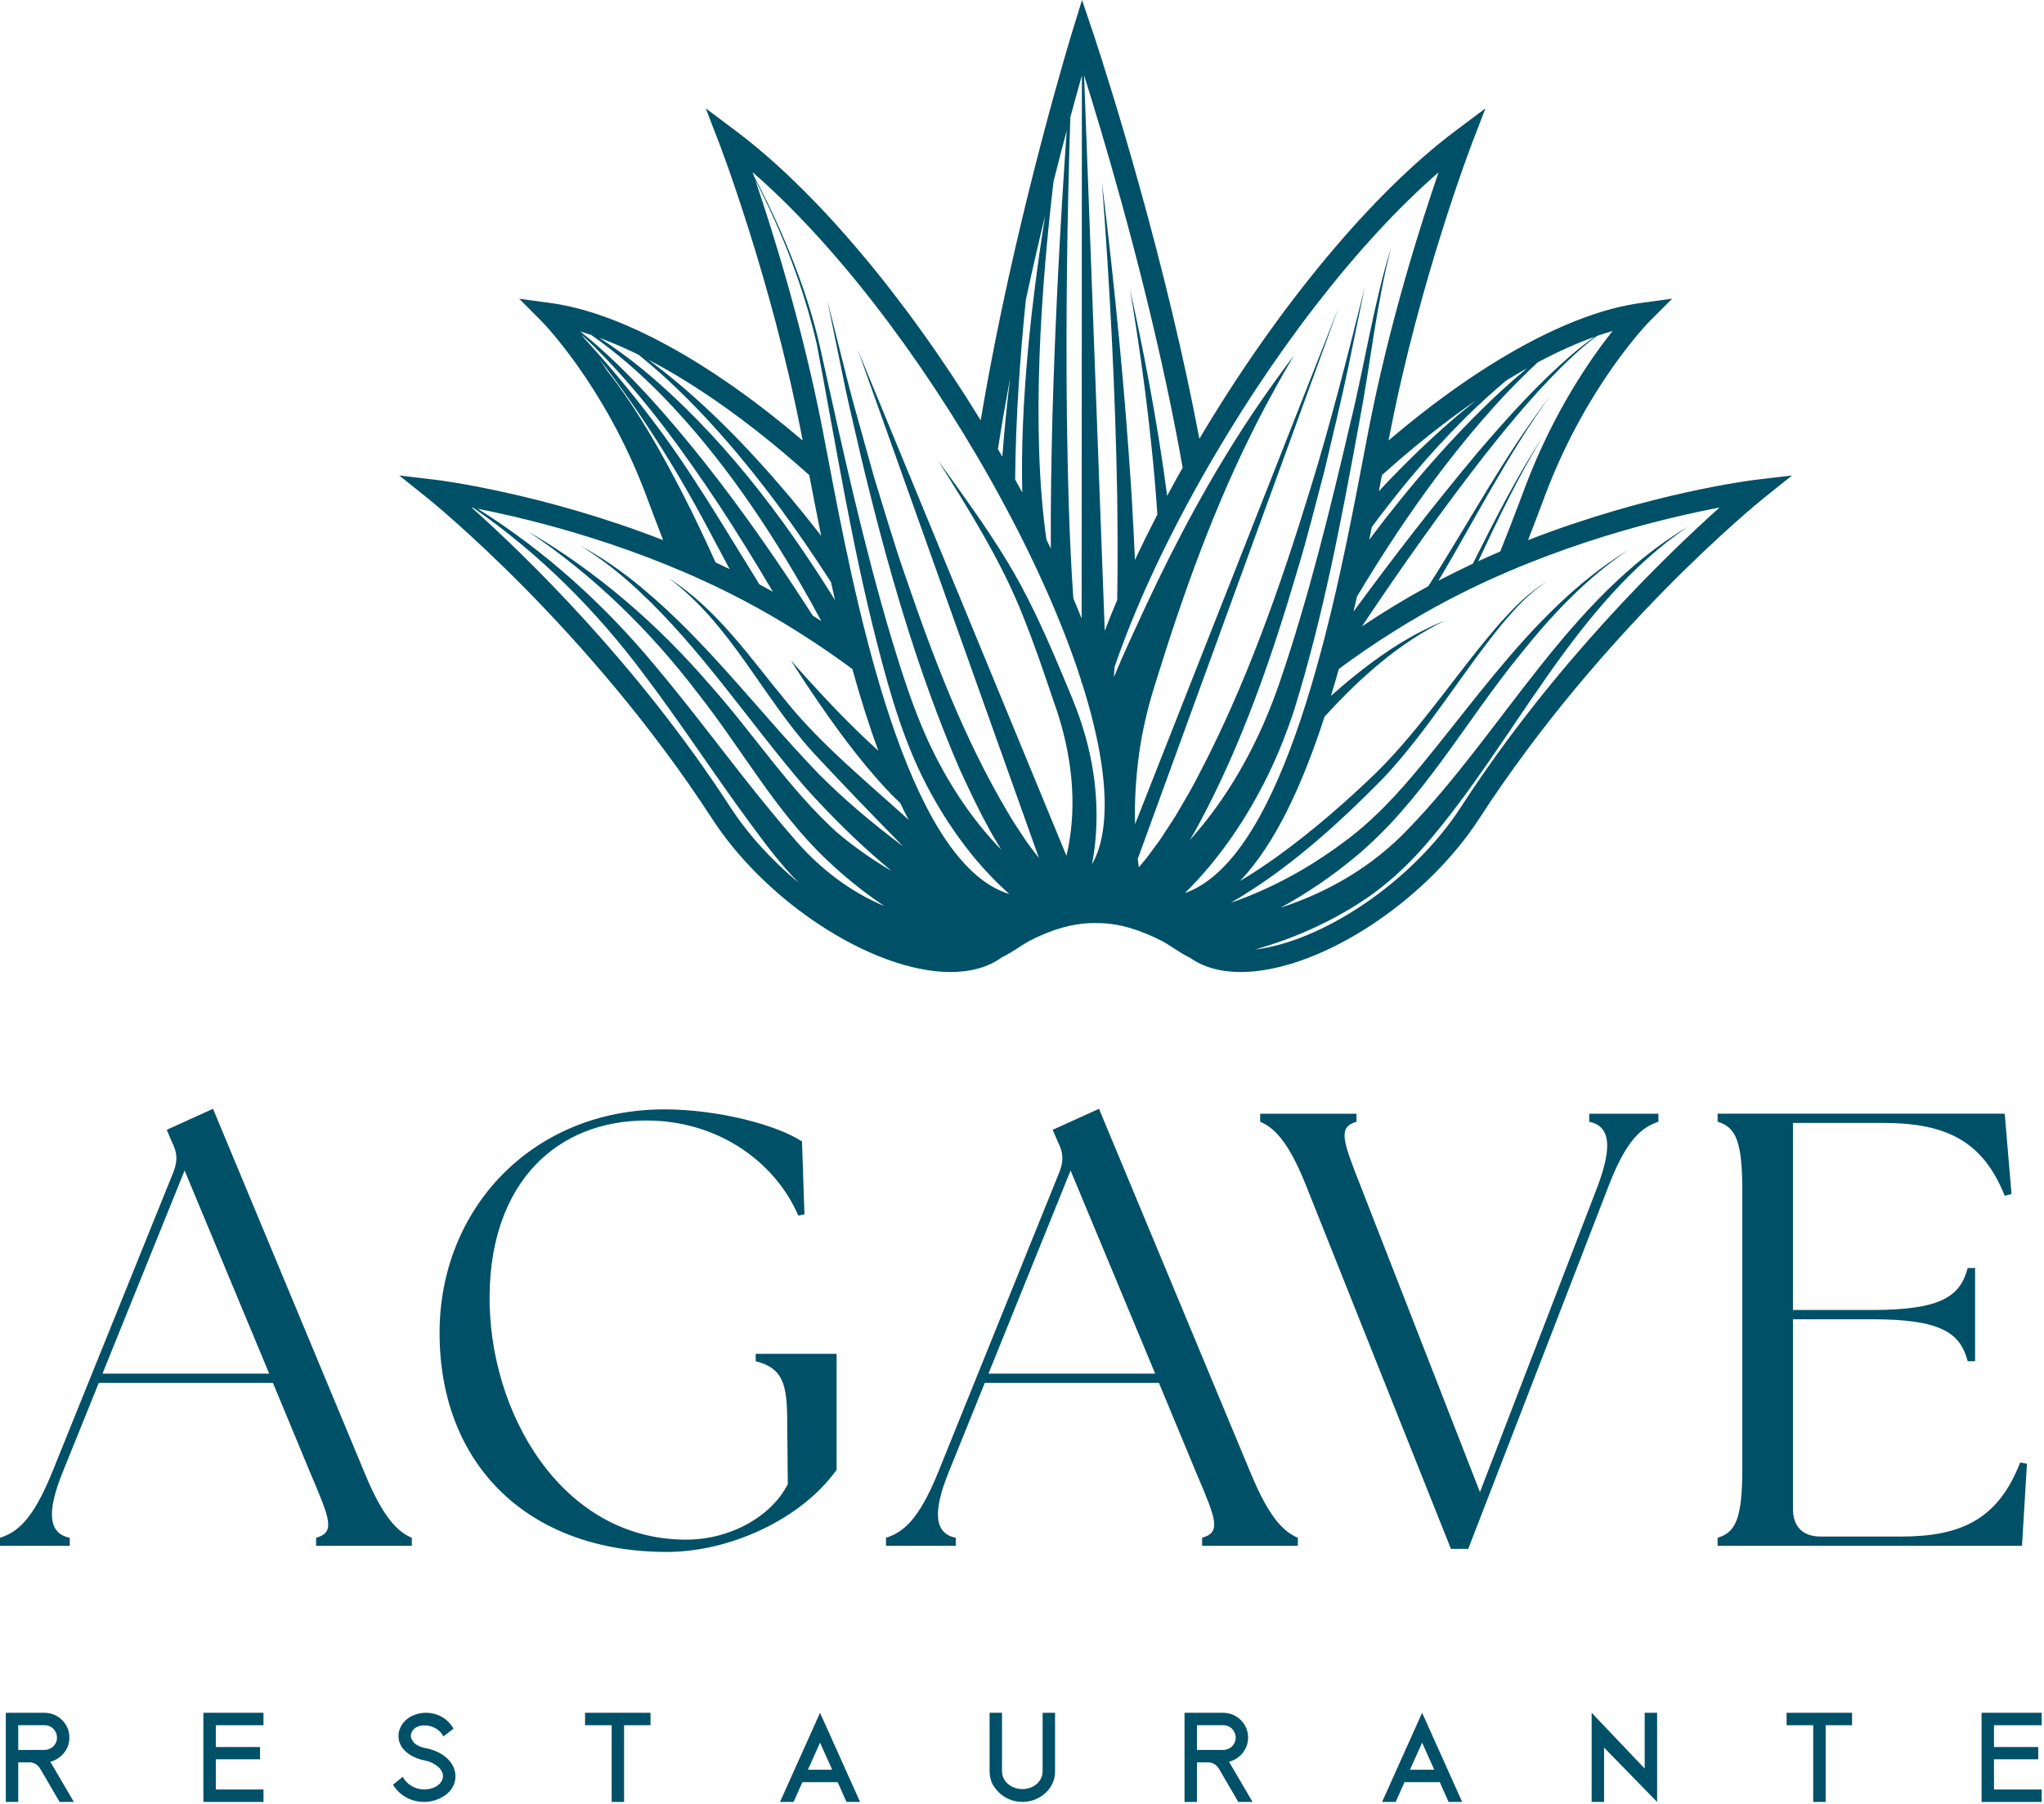<svg xmlns="http://www.w3.org/2000/svg" id="Calque_1" data-name="Calque 1" viewBox="0 0 1134.93 1001.77"><defs><style>      .cls-1 {        fill: #005067;      }    </style></defs><path class="cls-1" d="M38.54,965.06c0-7.62-6.18-13.8-13.88-13.8H3.23v49.51h6.9v-21.99h6.26c2.41,0,4.57,1.36,5.78,3.29l10.91,18.7h7.94l-13.08-22.31c6.1-1.6,10.59-6.98,10.59-13.4ZM10.13,971.88v-13.72h14.69c3.77,0,6.82,3.05,6.82,6.9s-3.05,6.82-6.98,6.82h-14.52Z"></path><polygon class="cls-1" points="112.92 1000.77 146.31 1000.77 146.31 993.86 119.83 993.86 119.83 977.09 144.38 977.09 144.38 970.27 119.83 970.27 119.83 958.16 146.31 958.16 146.31 951.25 112.92 951.25 112.92 1000.77"></polygon><path class="cls-1" d="M235.7,970.75c-2.17-.48-4.25-1.36-5.7-2.73-1.29-1.36-2.01-2.97-1.85-4.41,1.2-7.7,14.44-6.82,18.05.8l5.62-4.33c-3.29-5.78-9.07-8.83-15.41-8.83-3.21,0-6.5.96-9.15,2.57-3.21,2.09-5.46,5.38-5.94,8.99-.96,8.83,7.62,13.64,14.6,14.93,4.81.88,10.51,4.65,10.03,9.23-.24,2.01-1.53,3.77-3.53,5.06-6.66,3.85-15.41,1.28-18.78-5.22l-5.46,4.41c3.93,6.26,10.43,9.55,17.33,9.55,7.78,0,16.53-4.81,17.33-13,.8-8.99-7.46-15.41-17.17-17.01Z"></path><polygon class="cls-1" points="324.85 958.16 339.62 958.16 339.62 1000.77 346.52 1000.77 346.52 958.16 361.2 958.16 361.2 951.25 324.85 951.25 324.85 958.16"></polygon><path class="cls-1" d="M433.1,1000.77h7.54l4.9-10.99h19.58l4.9,10.99h7.54l-22.23-49.51-22.23,49.51ZM448.59,982.87l6.74-15.01,6.74,15.01h-13.48Z"></path><path class="cls-1" d="M578.91,983.83c0,5.46-4.97,9.79-11.23,9.79s-11.31-4.33-11.31-9.79v-32.58h-6.9v32.58c0,2.49.56,4.65,1.44,6.74,3.45,6.34,9.71,10.19,16.77,10.19s13.8-4.01,16.69-10.19c.96-2.09,1.45-4.25,1.45-6.74v-32.58h-6.9v32.58Z"></path><path class="cls-1" d="M693.02,965.06c0-7.62-6.18-13.8-13.88-13.8h-21.43v49.51h6.9v-21.99h6.26c2.41,0,4.57,1.36,5.78,3.29l10.91,18.7h7.94l-13.08-22.31c6.1-1.6,10.59-6.98,10.59-13.4ZM664.61,971.88v-13.72h14.68c3.77,0,6.82,3.05,6.82,6.9s-3.05,6.82-6.98,6.82h-14.52Z"></path><path class="cls-1" d="M767.41,1000.77h7.54l4.9-10.99h19.58l4.9,10.99h7.54l-22.23-49.51-22.23,49.51ZM782.89,982.87l6.74-15.01,6.74,15.01h-13.48Z"></path><polygon class="cls-1" points="913.21 982.23 883.76 951.25 883.76 1000.77 890.66 1000.77 890.66 970.59 920.11 1000.77 920.11 951.25 913.21 951.25 913.21 982.23"></polygon><polygon class="cls-1" points="992.01 958.16 1006.78 958.16 1006.78 1000.77 1013.68 1000.77 1013.68 958.16 1028.36 958.16 1028.36 951.25 992.01 951.25 992.01 958.16"></polygon><polygon class="cls-1" points="1133.65 958.16 1133.65 951.25 1100.26 951.25 1100.26 1000.77 1133.65 1000.77 1133.65 993.86 1107.16 993.86 1107.16 977.09 1131.72 977.09 1131.72 970.27 1107.16 970.27 1107.16 958.16 1133.65 958.16"></polygon><path class="cls-1" d="M175.52,854.07v4.46h53.14v-4.46c-7.2-3.08-15.43-9.94-26.05-35.65l-84.33-202.61-25.71,11.66,3.09,7.2c2.74,5.49,3.08,9.94.69,16.11l-67.54,167.29C18.17,844.13,9.6,850.99,0,854.07v4.46h38.74v-4.46c-11.66-2.4-13.03-13.71-4.11-36l20.23-50.05h96.68l20.91,50.39c10.97,25.71,13.71,32.57,3.08,35.65ZM56.91,762.88l45.59-112.79,46.97,112.79H56.91Z"></path><path class="cls-1" d="M464.52,816.36v-64.45h-44.91v4.11c14.74,3.77,17.48,12,17.48,33.25l.34,34.97c-8.57,17.14-30.85,30.85-56.57,30.85-69.25,0-109.7-70.96-109.02-135.76.69-63.08,37.71-97.02,87.08-97.02,40.11,0,71.65,23.31,84.33,52.79l3.43-.69-1.37-40.45c-13.37-8.91-45.94-17.83-76.45-17.83-73.36,0-124.79,55.19-124.79,124.1,0,73.71,49.71,121.7,126.16,121.7,34.62,0,74.39-17.83,94.28-45.59Z"></path><path class="cls-1" d="M694.55,818.42l-84.33-202.61-25.71,11.66,3.09,7.2c2.74,5.49,3.08,9.94.69,16.11l-67.54,167.29c-10.63,26.05-19.2,32.91-28.8,36v4.46h38.74v-4.46c-11.66-2.4-13.03-13.71-4.11-36l20.23-50.05h96.68l20.91,50.39c10.97,25.71,13.71,32.57,3.08,35.65v4.46h53.14v-4.46c-7.2-3.08-15.43-9.94-26.05-35.65ZM548.85,762.88l45.59-112.79,46.97,112.79h-92.56Z"></path><path class="cls-1" d="M882.42,623.01c11.66,2.4,13.03,13.71,4.46,36.34l-65.14,169.35-66.16-169.7c-10.28-26.05-12.68-32.91-2.4-36v-4.46h-53.48v4.46c7.2,3.08,15.43,9.94,25.71,36l80.22,201.23h9.6l77.82-201.23c9.94-26.05,18.51-32.91,27.77-36v-4.46h-38.4v4.46Z"></path><path class="cls-1" d="M1125.47,812.93l-3.77-.69c-12.34,31.88-33.25,41.14-66.16,41.14h-44.57c-9.94,0-15.43-5.48-15.43-15.43v-105.25h43.88c39.08,0,49.02,7.88,53.14,23.31h4.11v-51.77h-4.11c-4.11,15.43-14.06,23.31-53.14,23.31h-43.88v-103.87h50.39c34.97,0,55.19,10.28,67.19,40.45l3.77-1.03-3.77-44.57h-159.41v4.46c10.29,3.08,13.71,10.97,13.71,39.08v152.9c0,28.11-3.43,36-13.71,39.08v4.46h169.01l2.74-45.59Z"></path><path class="cls-1" d="M995.01,264.07l-20.83,2.48c-.72.08-58.56,7.23-125.75,33.45,2.47-6.32,5-12.92,7.58-19.81.99-2.63,1.82-4.87,2.51-6.68,22.93-60.06,57.03-94.69,57.37-95.03l12.6-12.6-17.66,2.42c-38.96,5.33-89.1,33.05-139.83,76.36.28-1.47.56-2.92.84-4.33,16.64-85.41,45.17-159.92,45.45-160.66l7.51-19.49-16.71,12.53c-46.52,34.89-98.81,97.98-142.14,170.99-2.04-10.81-4.29-21.94-6.75-33.41-21.68-101.16-52.17-191.8-52.47-192.71L600.79,0l-5.47,17.75c-.28.9-28.01,91.34-46.68,192.37-1.47,7.94-2.83,15.7-4.11,23.32-42.06-68.64-91.62-127.48-135.94-160.72l-16.71-12.53,7.51,19.49c.29.74,28.82,75.25,45.46,160.66.27,1.41.55,2.86.84,4.33-50.73-43.32-100.87-71.04-139.83-76.36l-17.61-2.41,12.55,12.59c.34.34,34.44,34.97,57.37,95.03.69,1.8,1.53,4.04,2.51,6.68,1.9,5.07,4.42,11.81,7.52,19.78-67.16-26.21-124.98-33.34-125.69-33.43l-20.83-2.48,16.37,13.12c.88.71,88.68,71.64,157.4,177.59,27.96,43.12,80.83,79.44,122.97,84.49,3.24.39,6.38.58,9.39.58,11.41,0,21.09-2.78,28.53-8.19,5.41-2.58,10.52-6.47,15.1-9.03,11.89-6.09,24.32-10.29,37.53-9.96,12.78-.08,24.77,4.12,36.3,9.99,4.95,2.64,9.94,6.68,15.41,9.22,7.39,5.26,16.96,7.97,28.21,7.97,3.01,0,6.14-.19,9.39-.58,42.14-5.05,95.01-41.38,122.97-84.49,68.71-105.96,156.52-176.89,157.4-177.59l16.37-13.12ZM895.36,183.86c-12.59,15.83-32.59,44.86-48.06,85.37-.7,1.82-1.54,4.09-2.54,6.75-3.95,10.56-7.87,20.65-11.76,30.31-4.05,1.73-8.12,3.53-12.2,5.4,11.08-23.64,22.33-47.19,36.01-69.45-14.75,22.61-26.92,46.7-39.01,70.83-6.35,2.97-12.72,6.11-19.07,9.44,20.37-34.3,38.4-70.1,61.89-102.44-25.46,33.17-45.05,70.33-67.55,105.48-12.34,6.71-24.74,14.24-36.85,22.32,21.5-32.17,43.8-63.79,67.56-94.32,15.52-19.67,31.57-39.05,49.95-56.14,4.15-3.82,8.46-7.48,13.01-10.83,2.92-1.01,5.8-1.93,8.61-2.74ZM885.52,187.03c-4.31,2.98-8.45,6.24-12.44,9.64-19.13,16.42-36.02,35.25-52.38,54.36-24.07,28.77-47.01,58.42-69.18,88.64.66-2.79,1.31-5.58,1.94-8.36,23.62-39.45,50-77.37,81.3-111.09,6.13-6.5,12.45-12.84,19.01-18.93,11.07-5.92,21.7-10.69,31.75-14.26ZM847.97,204.48c-5.25,4.38-10.38,8.89-15.42,13.53-26.63,24.88-50.4,52.59-72.28,81.75.49-2.38.97-4.74,1.44-7.08,6.95-9.34,14.11-18.52,21.55-27.49,9.56-11.44,20.1-22.94,30.7-33.49,7.18-7.03,14.61-13.83,22.32-20.33,3.94-2.44,7.84-4.73,11.69-6.9ZM819.73,222.23c-2.79,2.2-5.55,4.43-8.29,6.7-16.2,13.64-31.41,28.39-45.83,43.89.59-3.04,1.16-6.03,1.72-8.95,17.41-15.64,35.1-29.71,52.4-41.64ZM600.72,41.98l-.14,301.56c-1.48-3.7-3.01-7.44-4.61-11.21-2.35-33.69-3.08-67.55-3.6-101.34-.59-55.28.17-110.6,1.93-165.87,2.42-8.92,4.59-16.7,6.42-23.14ZM592.3,72.54c-3.67,52.73-6.41,105.53-7.93,158.39-.59,24.56-1.07,49.15-.9,73.75-.8-1.68-1.62-3.36-2.45-5.04-8.86-62.28-2.65-142.61,3.95-198.83,2.56-10.18,5.03-19.66,7.33-28.27ZM569.6,166.55c3.53-16.43,7.16-32.17,10.71-46.85-7.53,47.62-13.91,103.54-12.69,153.86-1.3-2.42-2.62-4.84-3.96-7.27.28-34.48,2.84-69.42,5.94-99.75ZM560.41,212.4c.13-.71.26-1.41.4-2.12-1.71,14.25-3.18,28.8-4.27,43.37-.81-1.41-1.63-2.8-2.44-4.2,1.86-11.95,3.97-24.3,6.32-37.05ZM389.58,217.25c19.62,12.92,39.87,28.74,59.76,46.61,2.01,10.55,4.2,21.89,6.61,33.72-5.68-7.32-11.48-14.55-17.42-21.66-23.54-27.84-49.2-54.38-78.51-76.14,9.56,4.97,19.44,10.8,29.56,17.47ZM354.64,197.05c4.31,3.49,8.53,7.09,12.67,10.78,24.23,21.91,45.48,46.88,64.94,73.06,10.16,13.83,19.89,28,29.16,42.46.73,3.31,1.49,6.64,2.26,9.98-29.45-47.48-63.76-92.44-106.83-128.18-7.64-6.25-15.7-12.15-24.07-17.53,7.02,2.57,14.33,5.72,21.86,9.44ZM328.3,186.04c14.18,9.89,27.27,21.35,39.33,33.68,32.99,33.86,59.5,73.41,82.55,114.51,1.97,3.55,3.91,7.13,5.83,10.71-1.56-1.02-3.12-2.01-4.69-3.01-27.07-42.11-56.19-83.02-89.72-120.22-12.25-13.35-25.15-26.3-39.36-37.58,1.99.58,4.01,1.22,6.06,1.9ZM322.93,185.93c4.37,3.98,8.59,8.12,12.7,12.37,24.06,25.04,44.46,53.31,63.63,82.19,10.34,15.79,20.29,31.87,29.88,48.16-2.5-1.41-5-2.78-7.5-4.13-19.46-31.28-38.05-63.42-60.5-92.67-11.48-15.18-23.74-29.72-36.53-43.74-.57-.75-1.13-1.48-1.68-2.18ZM337.17,205.93c-1.5-2.29-2.96-4.48-4.4-6.56,22.62,29.21,42.43,60.41,59.76,93.07,4.17,7.87,8.37,15.76,12.6,23.63-2.6-1.26-5.2-2.49-7.8-3.7-5.74-12.78-11.75-25.44-18.12-37.9-12.2-23.69-25.53-47.51-42.05-68.55ZM405.5,448.25c-51.88-80-114.5-140.35-143.61-166.36.31.06.65.13.96.19,36.63,25.32,68.42,57.13,94.98,92.85,20.22,26.72,38.45,54.83,58.39,81.89,8.56,11.65,17.19,23.31,27.44,33.57-15.17-12.52-28.38-27.06-38.16-42.13ZM504.41,455.2c-22.45-20.35-48.76-41.94-67.74-65.52-20.07-24.2-38.32-51.32-65.33-68.49,34.5,25.48,52,66.05,80.54,97.16,15.93,17.16,32.68,34.49,49.49,51.63-.39-.28-.78-.57-1.15-.85-15.94-12.01-31.58-25.13-45.7-39.36-32.94-34.18-61.62-73.08-98.48-103.58-10.49-8.73-21.72-16.64-33.76-23.08,11.61,7.09,22.29,15.57,32.21,24.84,35.02,32.56,61.15,72.77,92.29,108.98,14.98,16.7,30.98,32.51,48.3,46.82-11.14-6.49-21.47-13.95-30.19-21.28-26.82-24.27-46.8-55.38-70.97-82.4-28.79-33.42-62.76-62.84-100.82-84.98,36.56,24.44,68.04,55.29,94.53,90.14,24.03,30.4,42.83,65.13,71.24,92.13,9.33,8.9,20.27,17.93,32.18,25.85-18.53-7.66-35.13-20.39-48.46-35.48-5.35-6.11-10.82-12.61-16.01-18.96-21.23-25.86-40.98-53.08-62.61-78.75-28.15-33.99-61.24-64.05-98.67-87.45,31.78,6.26,90.17,20.77,147.03,50.6,20.55,10.78,41.5,24.03,60.93,38.38,4.31,15.58,9.1,30.91,14.44,45.38-14.04-12.61-27.42-26.65-39.97-40.49l-8.75-9.86,7.16,11.08c12.09,18.24,25.13,36.82,39.48,53.37,2.87,3.34,6.1,6.85,9.16,10,1.66,1.65,3.33,3.33,5.07,4.95,1.54,3.23,3.12,6.38,4.74,9.44-.08-.07-.15-.13-.23-.2ZM552.02,492.98c-52.29-28.64-78.26-165.01-92.2-238.28-1.13-5.94-2.19-11.52-3.2-16.67-11.07-56.83-27.34-108.88-37.28-138.12,14.91,28.85,26.79,59.34,34.12,90.96,10.54,55.34,19.49,111.8,33.54,166.41,7.39,28.95,15.73,58.01,30.41,84.26,11.03,19.9,25.54,39.56,43.04,54.99-2.84-.86-5.65-2.04-8.43-3.56ZM612.59,459.8c-1.06,8.04-3.13,14.74-6.24,20.17,2.9-14.87,3.14-30.31,1.47-45.22-1.7-14.26-5.22-28.12-10.31-41.45-3.01-7.85-6.29-15.36-9.51-23.09-8.63-20.41-17.89-40.8-29.54-59.71-11.6-18.96-24.64-36.78-37.54-54.68,17.47,28.03,35.2,55.97,47.28,86.74,6.11,15.26,11.44,30.91,16.69,46.52,9.05,25.01,13.25,52.01,8.85,78.29-.45,2.67-.98,5.33-1.58,7.97l-115.89-281.06,100.6,282.27c-1.7-2.14-3.34-4.31-4.94-6.46-1.87-2.35-4.48-6.55-6.17-9.03-1.88-2.74-4.24-6.45-5.86-9.33-24.74-41.49-42.12-87.48-57.7-133.23-5.75-16.42-11.76-37.05-16.94-53.69-3.38-12.12-8.72-31.31-12.1-43.43-2.2-8.07-11.47-45.56-13.82-54.68,1.07,5.08,9.22,45.14,10.2,49.75,2.04,9.71,6.65,28.81,8.83,38.52,14.03,58.57,30.67,117.2,54.66,172.64,4.51,9.68,9.96,21.49,15.17,30.84,2.15,4.3,5.18,9.17,7.78,13.48-17.4-17.8-31.08-39.39-41.37-61.97-7.92-17.77-13.83-36.32-19.49-54.93-15.37-51.38-27.11-104.84-38.69-157.26-3.02-14.44-7.21-28.7-12.21-42.56-7.15-19.68-15.7-38.88-25.58-57.36-.25-.74-.5-1.47-.75-2.18,44.62,38.75,92.99,101.09,132.41,171.26,22.3,39.71,39.28,77.62,49.97,110.8.1.86.2,1.72.3,2.57v-1.6c10.42,32.6,14.74,60.57,12.02,81.09ZM601.93,41.79c10.16,32.28,30.11,99.01,45.56,171.13,3.48,16.26,6.54,31.87,9.18,46.82-.25.45-.51.89-.76,1.33-2.68,4.78-5.3,9.55-7.85,14.31-5.5-42.25-13.62-83.04-20.67-115.02,5.23,31.25,12.03,77.54,15.24,125.37-4.38,8.5-8.55,16.94-12.44,25.28-.53-12.04-1.18-24.07-1.88-36.09-3.7-58.13-9.38-116.08-16.48-173.86,4.44,57.96,7.46,116.08,8.49,174.17.23,19.31.37,38.65,0,57.97-2.45,5.8-4.75,11.52-6.91,17.15l-11.48-308.57ZM614.6,383.6s.03-.09.04-.14v.32c0-.06-.03-.12-.04-.18ZM664.65,492.98c-2.23,1.22-4.48,2.23-6.76,3.03,19.29-18.96,34.67-41.94,46.44-66.08,5.59-11.57,10.29-23.5,14.28-35.69,16.15-52.02,26.22-105.7,36.02-159.11,6.34-32.73,9.48-66.08,17.98-98.35-9.92,31.87-14.72,65.03-22.67,97.4-11.32,48.54-23.17,97.1-39.22,144.23-10.38,30.59-25.82,60.06-46.89,84.54-1.06,1.23-2.13,2.44-3.22,3.65,1.78-2.96,3.56-5.98,4.98-8.72,23.9-44.36,40.59-92.8,54.72-140.92,5.29-17.12,10.54-38.48,15.19-55.88,4.07-17.5,9.33-38.86,12.97-56.37l9.33-45.3c-8.68,34.98-19.41,77.31-30.06,111.52-16.69,54.63-36.05,109.88-62.67,160.39-2.96,6-7.75,13.95-11.17,19.82-1.6,2.88-4.24,6.74-6.06,9.54l-3.09,4.72-.77,1.18c-1.56,2.11-4.2,5.7-5.8,7.87-1.56,2.2-3.89,4.89-5.83,7.21-.23-1.53-.45-3.06-.64-4.59l111.58-306.35-113.05,287.05c-.36-12.99.47-26.04,2.21-38.93,1.76-12.64,4.62-25.03,8.44-37.26,15.69-51.01,33.6-101.45,58.1-148.97,6.14-11.89,12.64-23.62,19.47-35.19-8.09,10.72-15.91,21.67-23.42,32.87-22.5,33.73-41.72,69.64-58.88,106.36-6.02,13.1-12.21,26.12-17.68,39.42.13-1.89.26-3.77.38-5.66,10.75-31.37,26.82-66.63,47.5-103.44,39.42-70.17,87.79-132.52,132.41-171.26-9.74,28.25-27.11,82.67-38.73,142.35-1,5.15-2.07,10.73-3.2,16.67-13.95,73.26-39.91,209.63-92.2,238.27ZM811.17,448.25c-13.05,20.13-32.24,39.3-54.01,53.99-20.77,14-42.15,22.92-60.22,25.11,20.68-5.92,40.57-14.59,58.76-26.4,13.3-8.59,25.35-19.65,35.71-31.57,50.17-57.93,81.46-133,145.92-176.96-66.53,39.88-102.63,113.38-155.33,167.89-19.6,20.66-44.2,35.11-70.98,43.82,14.45-7.85,28.11-17.2,40.74-27.59,38.11-31.31,61.78-75.8,92.56-113.34,17.25-21.57,36.41-41.98,59.43-57.48-17.83,10.86-33.71,24.68-48.19,39.67-24.16,24.98-44.72,53.39-66.66,79.99-13.17,15.97-26.89,30.85-43.6,42.93-18.89,14.02-39.83,25.45-62.03,33.14.31-.17.61-.34.92-.51,31.32-18.35,58.27-42.77,83.63-68.49,24.83-26.37,43.05-57.33,65.69-85.24,7.59-9.13,15.69-18.12,25.89-24.4-10.43,5.94-18.9,14.71-26.83,23.6-23.42,26.9-42.98,57.54-68.28,82.6-17.07,16.44-35.07,32.14-54.2,46.03-7.02,5.05-14.21,9.88-21.64,14.29,19.69-20.48,34.93-54.01,46.98-91.24.15-.17.3-.34.46-.51,19.15-20.95,40.68-40.39,66.41-52.9-8.87,3.53-17.39,7.99-25.56,13-12.91,8.08-25.52,17.88-37.69,28.81,1.49-4.95,2.93-9.94,4.32-14.96,19.44-14.36,40.39-27.6,60.94-38.38,58.97-30.94,119.6-45.4,150.47-51.27-29.11,26.02-91.73,86.36-143.61,166.36Z"></path></svg>